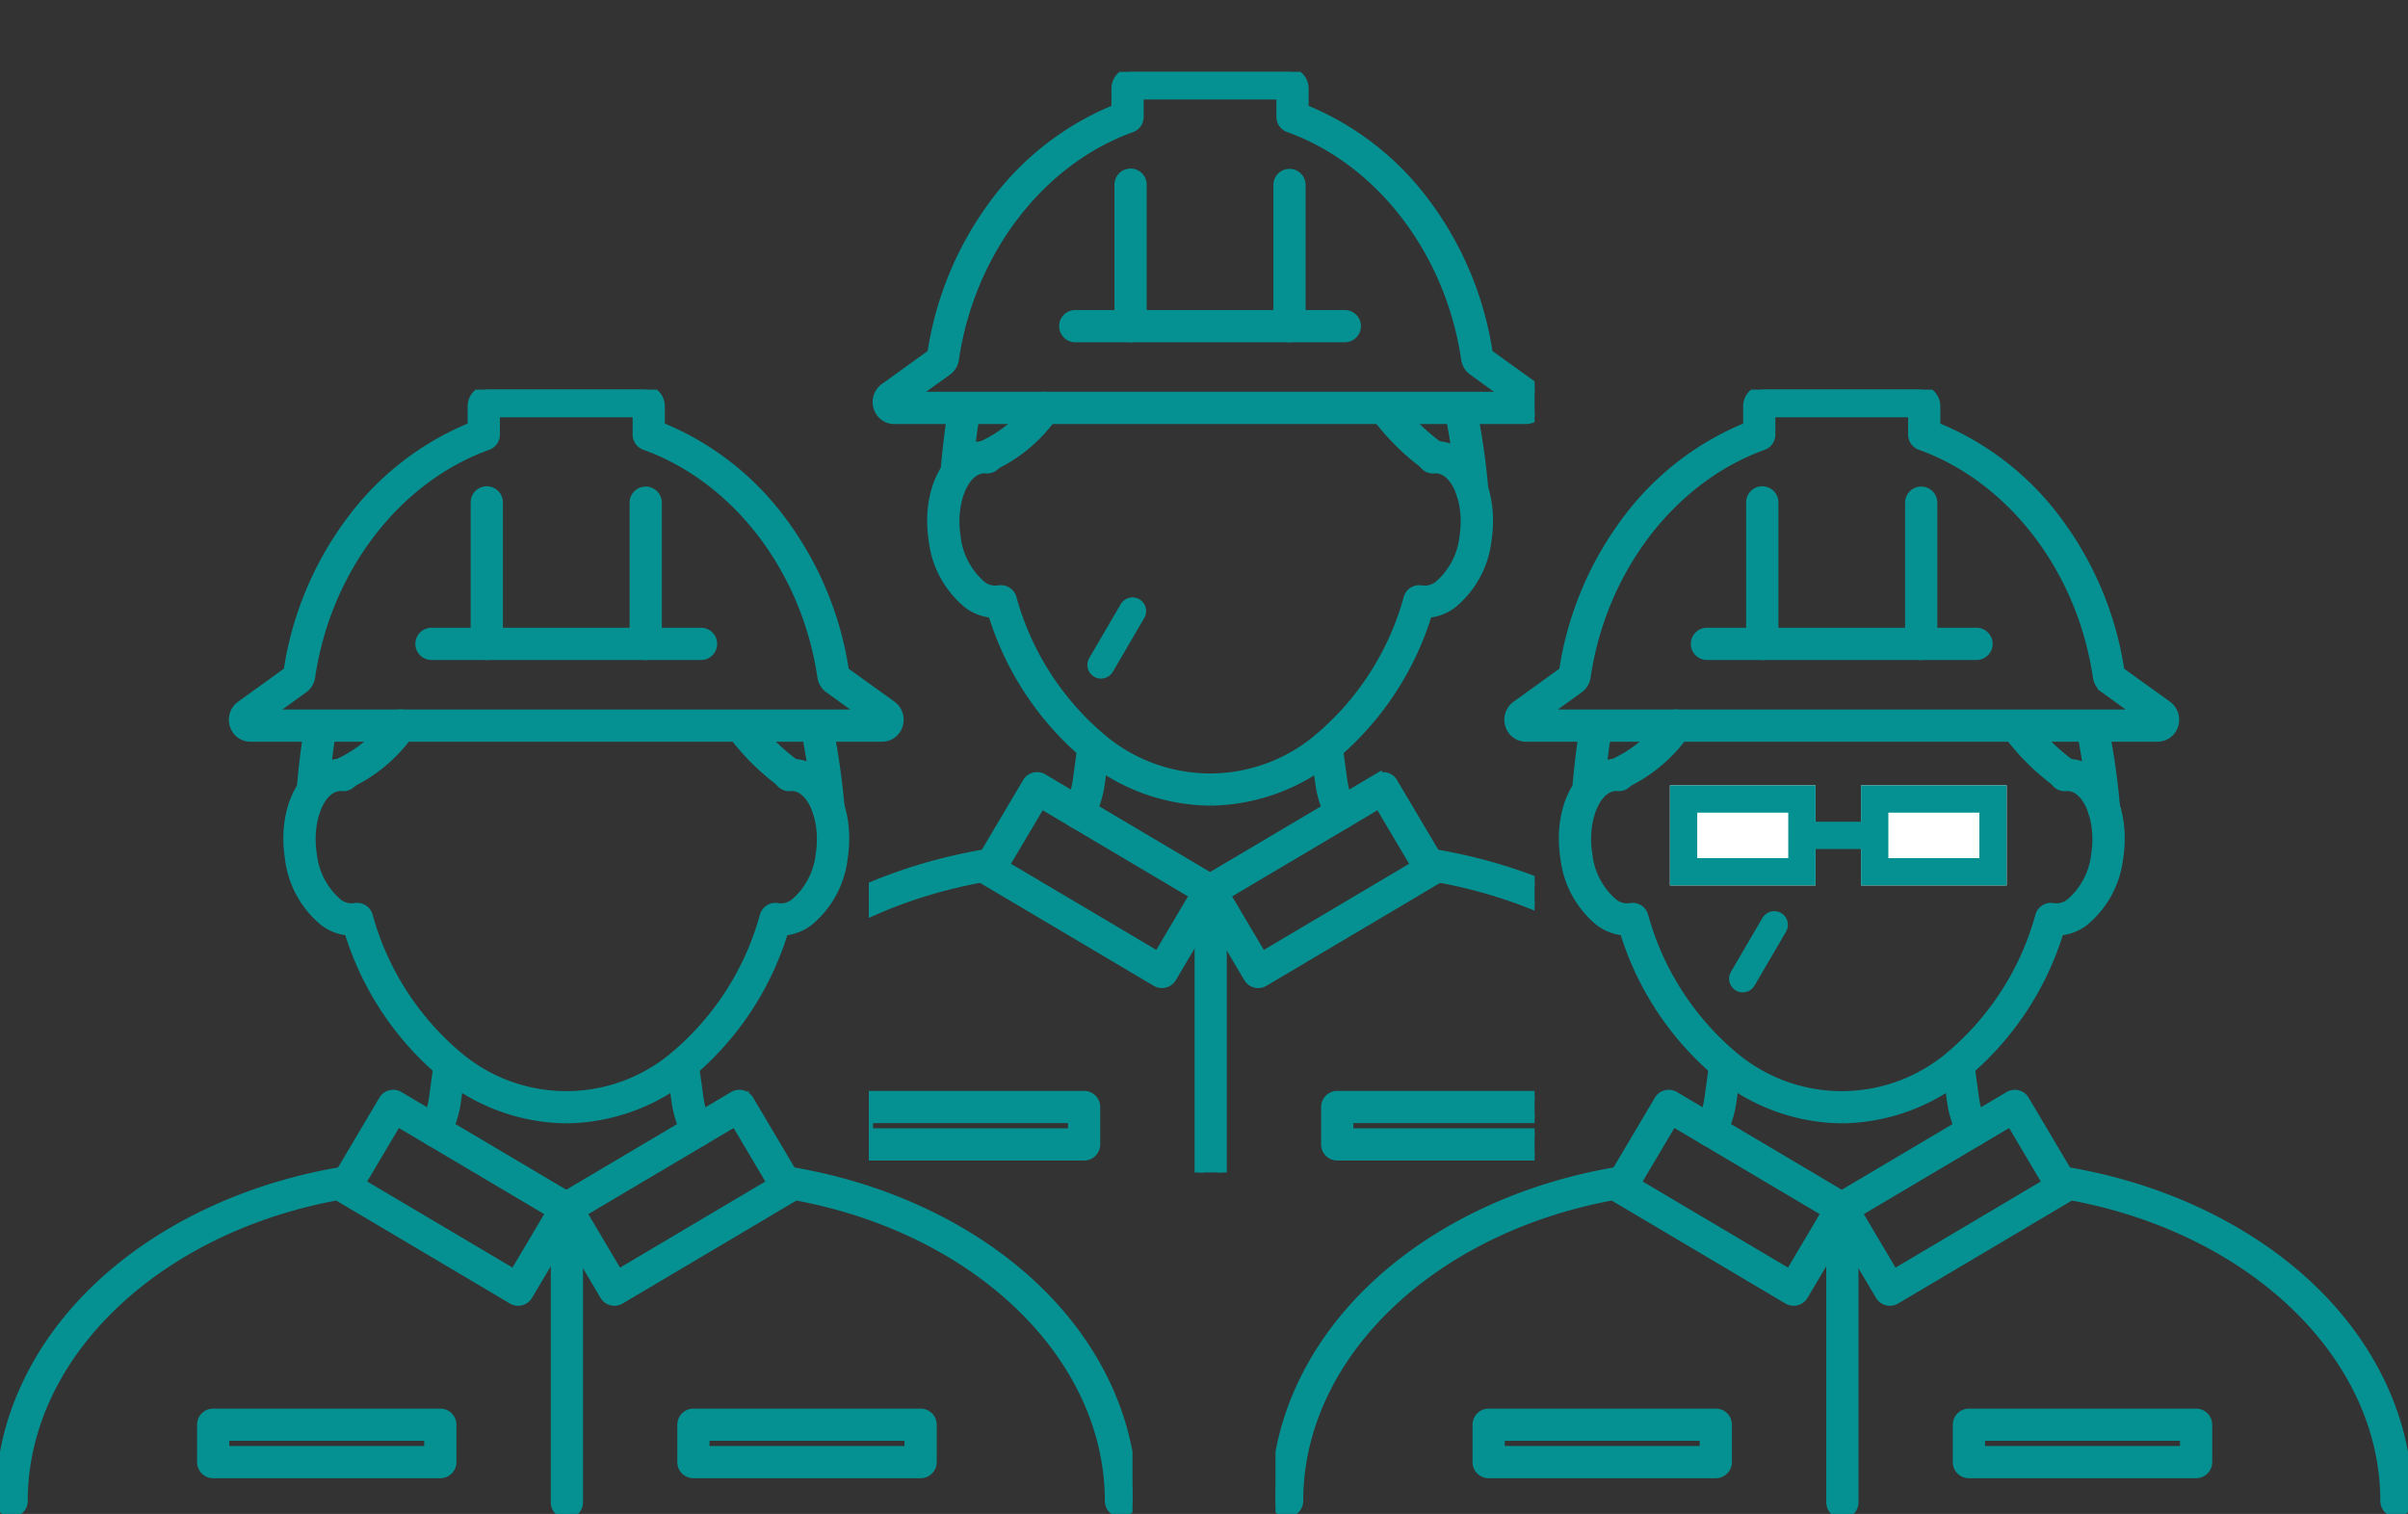<svg xmlns="http://www.w3.org/2000/svg" xmlns:xlink="http://www.w3.org/1999/xlink" width="264.601" height="166.373" viewBox="0 0 264.601 166.373">
  <rect x="0" y="0" width="264.601" height="166.373" fill="#333333" stroke="none"/>
  <defs>
    <clipPath id="clip-path">
      <rect id="矩形_5677" data-name="矩形 5677" width="124.445" height="123.56" fill="#059191" stroke="#059191" stroke-width="1"/>
    </clipPath>
    <clipPath id="clip-path-3">
      <rect id="矩形_5678" data-name="矩形 5678" width="73.153" height="128.849" transform="translate(0 0)" fill="#fff" stroke="#059191" stroke-width="1"/>
    </clipPath>
  </defs>
  <g id="img_sec02_05" transform="translate(-912 -2845.695)">
    <g id="组_5898" data-name="组 5898">
      <g id="组_5871" data-name="组 5871" transform="translate(912 2888.508)">
        <g id="组_5870" data-name="组 5870" transform="translate(0 0)" clip-path="url(#clip-path)">
          <path id="路径_55938" data-name="路径 55938" d="M162.129,38.2H92.712a1.865,1.865,0,0,1-1.769-1.311,1.937,1.937,0,0,1,.7-2.177l5.209-3.752a36.681,36.681,0,0,1,7.11-16.831A31.173,31.173,0,0,1,117.084,4.07V1.856A1.834,1.834,0,0,1,118.892,0h17.052a1.835,1.835,0,0,1,1.808,1.856V4.07a31.155,31.155,0,0,1,13.127,10.053,36.686,36.686,0,0,1,7.111,16.835l5.209,3.752a1.937,1.937,0,0,1,.7,2.177,1.865,1.865,0,0,1-1.769,1.311m-.415-1.427h0ZM94.674,35.656h65.493l-3.883-2.8a1.927,1.927,0,0,1-.77-1.281c-1.736-11.821-9.375-21.806-19.462-25.436a1.27,1.27,0,0,1-.84-1.2V2.541H119.625V4.948a1.27,1.27,0,0,1-.84,1.2C108.7,9.778,101.063,19.763,99.327,31.579a1.927,1.927,0,0,1-.77,1.281Z" transform="translate(-65.197)" fill="#059191" stroke="#059191" stroke-width="1"/>
          <path id="路径_55939" data-name="路径 55939" d="M186.232,57.5a1.271,1.271,0,0,1-1.27-1.27V40.679a1.27,1.27,0,1,1,2.541,0V56.227a1.271,1.271,0,0,1-1.27,1.27" transform="translate(-132.742 -28.283)" fill="#059191" stroke="#059191" stroke-width="1"/>
          <path id="路径_55940" data-name="路径 55940" d="M248.086,57.5a1.271,1.271,0,0,1-1.271-1.27V40.679a1.271,1.271,0,0,1,2.541,0V56.227a1.271,1.271,0,0,1-1.271,1.27" transform="translate(-177.132 -28.283)" fill="#059191" stroke="#059191" stroke-width="1"/>
          <path id="路径_55941" data-name="路径 55941" d="M194.322,97.019H164.7a1.27,1.27,0,1,1,0-2.541h29.622a1.27,1.27,0,0,1,0,2.541" transform="translate(-117.289 -67.804)" fill="#059191" stroke="#059191" stroke-width="1"/>
          <path id="路径_55942" data-name="路径 55942" d="M339.069,341.581a1.271,1.271,0,0,1-1.271-1.27c0-16.274-15.1-30.483-35.9-33.786a1.27,1.27,0,1,1,.4-2.509c10.582,1.68,20.209,6.168,27.107,12.637,7.052,6.612,10.935,15.014,10.935,23.659a1.271,1.271,0,0,1-1.27,1.27" transform="translate(-215.894 -218.171)" fill="#059191" stroke="#059191" stroke-width="1"/>
          <path id="路径_55943" data-name="路径 55943" d="M264.114,268.084a1.27,1.27,0,0,1-1.123-.675,11.485,11.485,0,0,1-1.237-3.836l-.527-3.833a1.27,1.27,0,0,1,2.517-.346l.527,3.833a8.95,8.95,0,0,0,.964,2.99,1.271,1.271,0,0,1-1.121,1.866" transform="translate(-187.466 -185.372)" fill="#059191" stroke="#059191" stroke-width="1"/>
          <path id="路径_55944" data-name="路径 55944" d="M166.068,268.084a1.271,1.271,0,0,1-1.121-1.867,8.946,8.946,0,0,0,.964-2.99l.526-3.832a1.271,1.271,0,0,1,2.518.346l-.527,3.833a11.485,11.485,0,0,1-1.237,3.836,1.27,1.27,0,0,1-1.123.675" transform="translate(-118.271 -185.372)" fill="#059191" stroke="#059191" stroke-width="1"/>
          <path id="路径_55945" data-name="路径 55945" d="M1.27,341.579A1.271,1.271,0,0,1,0,340.309c0-8.645,3.884-17.048,10.937-23.66,6.9-6.469,16.528-10.957,27.111-12.636a1.271,1.271,0,0,1,.4,2.51c-20.8,3.3-35.9,17.51-35.9,33.786a1.271,1.271,0,0,1-1.27,1.27" transform="translate(0 -218.169)" fill="#059191" stroke="#059191" stroke-width="1"/>
          <path id="路径_55946" data-name="路径 55946" d="M142.638,184.552a21.594,21.594,0,0,1-13.422-4.86,33.011,33.011,0,0,1-10.482-15.78,5.212,5.212,0,0,1-2.655-.988,10.585,10.585,0,0,1-3.856-7.018c-.8-5.091,1.278-9.626,4.737-10.323a4.421,4.421,0,0,1,1.291-.07,1.27,1.27,0,0,1-.23,2.531,1.893,1.893,0,0,0-.554.029c-2.02.407-3.295,3.882-2.734,7.439a8.167,8.167,0,0,0,2.807,5.334,2.424,2.424,0,0,0,1.874.5,1.271,1.271,0,0,1,1.458.886A30.787,30.787,0,0,0,130.79,177.7a18.433,18.433,0,0,0,23.7,0,30.784,30.784,0,0,0,9.917-15.466,1.27,1.27,0,0,1,1.458-.886,2.424,2.424,0,0,0,1.875-.5,8.167,8.167,0,0,0,2.806-5.332c.561-3.558-.714-7.033-2.728-7.439a1.9,1.9,0,0,0-.559-.03,1.27,1.27,0,1,1-.229-2.531,4.43,4.43,0,0,1,1.3.071c3.454.7,5.534,5.231,4.731,10.323a10.582,10.582,0,0,1-3.855,7.016,5.214,5.214,0,0,1-2.656.988,33.009,33.009,0,0,1-10.482,15.78,21.618,21.618,0,0,1-13.426,4.859" transform="translate(-80.415 -104.417)" fill="#059191" stroke="#059191" stroke-width="1"/>
          <path id="路径_55947" data-name="路径 55947" d="M315.932,138.315a1.27,1.27,0,0,1-1.264-1.161,77.782,77.782,0,0,0-1.286-8.953,1.271,1.271,0,0,1,2.489-.514,80.432,80.432,0,0,1,1.329,9.247,1.271,1.271,0,0,1-1.156,1.376c-.038,0-.075,0-.111,0" transform="translate(-224.885 -90.91)" fill="#059191" stroke="#059191" stroke-width="1"/>
          <path id="路径_55948" data-name="路径 55948" d="M118.687,135.63c-.037,0-.074,0-.111,0a1.27,1.27,0,0,1-1.156-1.376c.2-2.26.475-4.453.83-6.519a1.271,1.271,0,0,1,2.5.43c-.343,2-.613,4.119-.8,6.309a1.27,1.27,0,0,1-1.264,1.161" transform="translate(-84.265 -90.91)" fill="#059191" stroke="#059191" stroke-width="1"/>
          <path id="路径_55949" data-name="路径 55949" d="M290.659,134.49a1.265,1.265,0,0,1-.732-.233,25.781,25.781,0,0,1-5.619-5.544,1.27,1.27,0,1,1,2.026-1.533,23.249,23.249,0,0,0,5.059,5,1.271,1.271,0,0,1-.734,2.308" transform="translate(-203.854 -90.911)" fill="#059191" stroke="#059191" stroke-width="1"/>
          <path id="路径_55950" data-name="路径 55950" d="M129.66,134.216a1.271,1.271,0,0,1-.528-2.427,14.4,14.4,0,0,0,5.982-4.934,1.27,1.27,0,1,1,2.108,1.419,16.931,16.931,0,0,1-7.035,5.827,1.266,1.266,0,0,1-.527.115" transform="translate(-92.14 -90.637)" fill="#059191" stroke="#059191" stroke-width="1"/>
          <path id="路径_55951" data-name="路径 55951" d="M150.1,297.065a1.271,1.271,0,0,1-.648-.178l-19.014-11.269a1.27,1.27,0,0,1-.445-1.741l5.289-8.925a1.271,1.271,0,0,1,1.741-.445l19.014,11.269a1.271,1.271,0,0,1,.445,1.741l-5.289,8.925a1.269,1.269,0,0,1-1.093.623m-17.273-12.985,16.828,9.973,3.994-6.739-16.828-9.973Z" transform="translate(-93.164 -196.879)" fill="#059191" stroke="#059191" stroke-width="1"/>
          <path id="路径_55952" data-name="路径 55952" d="M222.456,297.065a1.272,1.272,0,0,1-1.093-.623l-5.289-8.925a1.27,1.27,0,0,1,.445-1.741l19.014-11.269a1.271,1.271,0,0,1,1.741.445l5.289,8.925a1.271,1.271,0,0,1-.445,1.741L223.1,296.888a1.272,1.272,0,0,1-.648.178m-3.549-9.75,3.994,6.739,16.828-9.973-3.994-6.739Z" transform="translate(-154.942 -196.878)" fill="#059191" stroke="#059191" stroke-width="1"/>
          <path id="路径_55953" data-name="路径 55953" d="M217.408,349.252a1.271,1.271,0,0,1-1.271-1.271V315.75a1.27,1.27,0,0,1,2.541,0v32.231a1.271,1.271,0,0,1-1.27,1.271" transform="translate(-155.115 -225.693)" fill="#059191" stroke="#059191" stroke-width="1"/>
          <path id="路径_55954" data-name="路径 55954" d="M291.617,405.072H266.654a1.27,1.27,0,0,1-1.271-1.271v-4.108a1.27,1.27,0,0,1,1.271-1.27h24.963a1.271,1.271,0,0,1,1.271,1.27V403.8a1.271,1.271,0,0,1-1.271,1.271m-23.693-2.541h22.422v-1.567H267.924Z" transform="translate(-190.457 -285.936)" fill="#059191" stroke="#059191" stroke-width="1"/>
          <path id="路径_55955" data-name="路径 55955" d="M104.7,405.072H79.741a1.271,1.271,0,0,1-1.27-1.271v-4.108a1.271,1.271,0,0,1,1.27-1.27H104.7a1.27,1.27,0,0,1,1.27,1.27V403.8a1.27,1.27,0,0,1-1.27,1.271m-23.693-2.541h22.422v-1.567H81.012Z" transform="translate(-56.316 -285.936)" fill="#059191" stroke="#059191" stroke-width="1"/>
        </g>
      </g>
      <g id="组_5873" data-name="组 5873" transform="translate(1052.156 2888.508)">
        <g id="组_5870-2" data-name="组 5870" transform="translate(0 0)" clip-path="url(#clip-path)">
          <path id="路径_55938-2" data-name="路径 55938" d="M162.129,38.2H92.712a1.865,1.865,0,0,1-1.769-1.311,1.937,1.937,0,0,1,.7-2.177l5.209-3.752a36.681,36.681,0,0,1,7.11-16.831A31.173,31.173,0,0,1,117.084,4.07V1.856A1.834,1.834,0,0,1,118.892,0h17.052a1.835,1.835,0,0,1,1.808,1.856V4.07a31.155,31.155,0,0,1,13.127,10.053,36.686,36.686,0,0,1,7.111,16.835l5.209,3.752a1.937,1.937,0,0,1,.7,2.177,1.865,1.865,0,0,1-1.769,1.311m-.415-1.427h0ZM94.674,35.656h65.493l-3.883-2.8a1.927,1.927,0,0,1-.77-1.281c-1.736-11.821-9.375-21.806-19.462-25.436a1.27,1.27,0,0,1-.84-1.2V2.541H119.625V4.948a1.27,1.27,0,0,1-.84,1.2C108.7,9.778,101.063,19.763,99.327,31.579a1.927,1.927,0,0,1-.77,1.281Z" transform="translate(-65.197)" fill="#059191" stroke="#059191" stroke-width="1"/>
          <path id="路径_55939-2" data-name="路径 55939" d="M186.232,57.5a1.271,1.271,0,0,1-1.27-1.27V40.679a1.27,1.27,0,1,1,2.541,0V56.227a1.271,1.271,0,0,1-1.27,1.27" transform="translate(-132.742 -28.283)" fill="#059191" stroke="#059191" stroke-width="1"/>
          <path id="路径_55940-2" data-name="路径 55940" d="M248.086,57.5a1.271,1.271,0,0,1-1.271-1.27V40.679a1.271,1.271,0,0,1,2.541,0V56.227a1.271,1.271,0,0,1-1.271,1.27" transform="translate(-177.132 -28.283)" fill="#059191" stroke="#059191" stroke-width="1"/>
          <path id="路径_55941-2" data-name="路径 55941" d="M194.322,97.019H164.7a1.27,1.27,0,1,1,0-2.541h29.622a1.27,1.27,0,0,1,0,2.541" transform="translate(-117.289 -67.804)" fill="#059191" stroke="#059191" stroke-width="1"/>
          <path id="路径_55942-2" data-name="路径 55942" d="M339.069,341.581a1.271,1.271,0,0,1-1.271-1.27c0-16.274-15.1-30.483-35.9-33.786a1.27,1.27,0,1,1,.4-2.509c10.582,1.68,20.209,6.168,27.107,12.637,7.052,6.612,10.935,15.014,10.935,23.659a1.271,1.271,0,0,1-1.27,1.27" transform="translate(-215.894 -218.171)" fill="#059191" stroke="#059191" stroke-width="1"/>
          <path id="路径_55943-2" data-name="路径 55943" d="M264.114,268.084a1.27,1.27,0,0,1-1.123-.675,11.485,11.485,0,0,1-1.237-3.836l-.527-3.833a1.27,1.27,0,0,1,2.517-.346l.527,3.833a8.95,8.95,0,0,0,.964,2.99,1.271,1.271,0,0,1-1.121,1.866" transform="translate(-187.466 -185.372)" fill="#059191" stroke="#059191" stroke-width="1"/>
          <path id="路径_55944-2" data-name="路径 55944" d="M166.068,268.084a1.271,1.271,0,0,1-1.121-1.867,8.946,8.946,0,0,0,.964-2.99l.526-3.832a1.271,1.271,0,0,1,2.518.346l-.527,3.833a11.485,11.485,0,0,1-1.237,3.836,1.27,1.27,0,0,1-1.123.675" transform="translate(-118.271 -185.372)" fill="#059191" stroke="#059191" stroke-width="1"/>
          <path id="路径_55945-2" data-name="路径 55945" d="M1.27,341.579A1.271,1.271,0,0,1,0,340.309c0-8.645,3.884-17.048,10.937-23.66,6.9-6.469,16.528-10.957,27.111-12.636a1.271,1.271,0,0,1,.4,2.51c-20.8,3.3-35.9,17.51-35.9,33.786a1.271,1.271,0,0,1-1.27,1.27" transform="translate(0 -218.169)" fill="#059191" stroke="#059191" stroke-width="1"/>
          <path id="路径_55946-2" data-name="路径 55946" d="M142.638,184.552a21.594,21.594,0,0,1-13.422-4.86,33.011,33.011,0,0,1-10.482-15.78,5.212,5.212,0,0,1-2.655-.988,10.585,10.585,0,0,1-3.856-7.018c-.8-5.091,1.278-9.626,4.737-10.323a4.421,4.421,0,0,1,1.291-.07,1.27,1.27,0,0,1-.23,2.531,1.893,1.893,0,0,0-.554.029c-2.02.407-3.295,3.882-2.734,7.439a8.167,8.167,0,0,0,2.807,5.334,2.424,2.424,0,0,0,1.874.5,1.271,1.271,0,0,1,1.458.886A30.787,30.787,0,0,0,130.79,177.7a18.433,18.433,0,0,0,23.7,0,30.784,30.784,0,0,0,9.917-15.466,1.27,1.27,0,0,1,1.458-.886,2.424,2.424,0,0,0,1.875-.5,8.167,8.167,0,0,0,2.806-5.332c.561-3.558-.714-7.033-2.728-7.439a1.9,1.9,0,0,0-.559-.03,1.27,1.27,0,1,1-.229-2.531,4.43,4.43,0,0,1,1.3.071c3.454.7,5.534,5.231,4.731,10.323a10.582,10.582,0,0,1-3.855,7.016,5.214,5.214,0,0,1-2.656.988,33.009,33.009,0,0,1-10.482,15.78,21.618,21.618,0,0,1-13.426,4.859" transform="translate(-80.415 -104.417)" fill="#059191" stroke="#059191" stroke-width="1"/>
          <path id="路径_55947-2" data-name="路径 55947" d="M315.932,138.315a1.27,1.27,0,0,1-1.264-1.161,77.782,77.782,0,0,0-1.286-8.953,1.271,1.271,0,0,1,2.489-.514,80.432,80.432,0,0,1,1.329,9.247,1.271,1.271,0,0,1-1.156,1.376c-.038,0-.075,0-.111,0" transform="translate(-224.885 -90.91)" fill="#059191" stroke="#059191" stroke-width="1"/>
          <path id="路径_55948-2" data-name="路径 55948" d="M118.687,135.63c-.037,0-.074,0-.111,0a1.27,1.27,0,0,1-1.156-1.376c.2-2.26.475-4.453.83-6.519a1.271,1.271,0,0,1,2.5.43c-.343,2-.613,4.119-.8,6.309a1.27,1.27,0,0,1-1.264,1.161" transform="translate(-84.265 -90.91)" fill="#059191" stroke="#059191" stroke-width="1"/>
          <path id="路径_55949-2" data-name="路径 55949" d="M290.659,134.49a1.265,1.265,0,0,1-.732-.233,25.781,25.781,0,0,1-5.619-5.544,1.27,1.27,0,1,1,2.026-1.533,23.249,23.249,0,0,0,5.059,5,1.271,1.271,0,0,1-.734,2.308" transform="translate(-203.854 -90.911)" fill="#059191" stroke="#059191" stroke-width="1"/>
          <path id="路径_55950-2" data-name="路径 55950" d="M129.66,134.216a1.271,1.271,0,0,1-.528-2.427,14.4,14.4,0,0,0,5.982-4.934,1.27,1.27,0,1,1,2.108,1.419,16.931,16.931,0,0,1-7.035,5.827,1.266,1.266,0,0,1-.527.115" transform="translate(-92.14 -90.637)" fill="#059191" stroke="#059191" stroke-width="1"/>
          <path id="路径_55951-2" data-name="路径 55951" d="M150.1,297.065a1.271,1.271,0,0,1-.648-.178l-19.014-11.269a1.27,1.27,0,0,1-.445-1.741l5.289-8.925a1.271,1.271,0,0,1,1.741-.445l19.014,11.269a1.271,1.271,0,0,1,.445,1.741l-5.289,8.925a1.269,1.269,0,0,1-1.093.623m-17.273-12.985,16.828,9.973,3.994-6.739-16.828-9.973Z" transform="translate(-93.164 -196.879)" fill="#059191" stroke="#059191" stroke-width="1"/>
          <path id="路径_55952-2" data-name="路径 55952" d="M222.456,297.065a1.272,1.272,0,0,1-1.093-.623l-5.289-8.925a1.27,1.27,0,0,1,.445-1.741l19.014-11.269a1.271,1.271,0,0,1,1.741.445l5.289,8.925a1.271,1.271,0,0,1-.445,1.741L223.1,296.888a1.272,1.272,0,0,1-.648.178m-3.549-9.75,3.994,6.739,16.828-9.973-3.994-6.739Z" transform="translate(-154.942 -196.878)" fill="#059191" stroke="#059191" stroke-width="1"/>
          <path id="路径_55953-2" data-name="路径 55953" d="M217.408,349.252a1.271,1.271,0,0,1-1.271-1.271V315.75a1.27,1.27,0,0,1,2.541,0v32.231a1.271,1.271,0,0,1-1.27,1.271" transform="translate(-155.115 -225.693)" fill="#059191" stroke="#059191" stroke-width="1"/>
          <path id="路径_55954-2" data-name="路径 55954" d="M291.617,405.072H266.654a1.27,1.27,0,0,1-1.271-1.271v-4.108a1.27,1.27,0,0,1,1.271-1.27h24.963a1.271,1.271,0,0,1,1.271,1.27V403.8a1.271,1.271,0,0,1-1.271,1.271m-23.693-2.541h22.422v-1.567H267.924Z" transform="translate(-190.457 -285.936)" fill="#059191" stroke="#059191" stroke-width="1"/>
          <path id="路径_55955-2" data-name="路径 55955" d="M104.7,405.072H79.741a1.271,1.271,0,0,1-1.27-1.271v-4.108a1.271,1.271,0,0,1,1.27-1.27H104.7a1.27,1.27,0,0,1,1.27,1.27V403.8a1.27,1.27,0,0,1-1.27,1.271m-23.693-2.541h22.422v-1.567H81.012Z" transform="translate(-56.316 -285.936)" fill="#059191" stroke="#059191" stroke-width="1"/>
        </g>
      </g>
      <g id="蒙版组_174" data-name="蒙版组 174" transform="translate(1007.474 2845.695)" clip-path="url(#clip-path-3)">
        <g id="组_5872" data-name="组 5872" transform="translate(-24.731 7.899)">
          <g id="组_5870-3" data-name="组 5870" clip-path="url(#clip-path)">
            <path id="路径_55938-3" data-name="路径 55938" d="M162.129,38.2H92.712a1.865,1.865,0,0,1-1.769-1.311,1.937,1.937,0,0,1,.7-2.177l5.209-3.752a36.681,36.681,0,0,1,7.11-16.831A31.173,31.173,0,0,1,117.084,4.07V1.856A1.834,1.834,0,0,1,118.892,0h17.052a1.835,1.835,0,0,1,1.808,1.856V4.07a31.155,31.155,0,0,1,13.127,10.053,36.686,36.686,0,0,1,7.111,16.835l5.209,3.752a1.937,1.937,0,0,1,.7,2.177,1.865,1.865,0,0,1-1.769,1.311m-.415-1.427h0ZM94.674,35.656h65.493l-3.883-2.8a1.927,1.927,0,0,1-.77-1.281c-1.736-11.821-9.375-21.806-19.462-25.436a1.27,1.27,0,0,1-.84-1.2V2.541H119.625V4.948a1.27,1.27,0,0,1-.84,1.2C108.7,9.778,101.063,19.763,99.327,31.579a1.927,1.927,0,0,1-.77,1.281Z" transform="translate(-65.197)" fill="#059191" stroke="#059191" stroke-width="1"/>
            <path id="路径_55939-3" data-name="路径 55939" d="M186.232,57.5a1.271,1.271,0,0,1-1.27-1.27V40.679a1.27,1.27,0,1,1,2.541,0V56.227a1.271,1.271,0,0,1-1.27,1.27" transform="translate(-132.742 -28.283)" fill="#059191" stroke="#059191" stroke-width="1"/>
            <path id="路径_55940-3" data-name="路径 55940" d="M248.086,57.5a1.271,1.271,0,0,1-1.271-1.27V40.679a1.271,1.271,0,0,1,2.541,0V56.227a1.271,1.271,0,0,1-1.271,1.27" transform="translate(-177.132 -28.283)" fill="#059191" stroke="#059191" stroke-width="1"/>
            <path id="路径_55941-3" data-name="路径 55941" d="M194.322,97.019H164.7a1.27,1.27,0,1,1,0-2.541h29.622a1.27,1.27,0,0,1,0,2.541" transform="translate(-117.289 -67.804)" fill="#059191" stroke="#059191" stroke-width="1"/>
            <path id="路径_55942-3" data-name="路径 55942" d="M339.069,341.581a1.271,1.271,0,0,1-1.271-1.27c0-16.274-15.1-30.483-35.9-33.786a1.27,1.27,0,1,1,.4-2.509c10.582,1.68,20.209,6.168,27.107,12.637,7.052,6.612,10.935,15.014,10.935,23.659a1.271,1.271,0,0,1-1.27,1.27" transform="translate(-215.894 -218.171)" fill="#059191" stroke="#059191" stroke-width="1"/>
            <path id="路径_55943-3" data-name="路径 55943" d="M264.114,268.084a1.27,1.27,0,0,1-1.123-.675,11.485,11.485,0,0,1-1.237-3.836l-.527-3.833a1.27,1.27,0,0,1,2.517-.346l.527,3.833a8.95,8.95,0,0,0,.964,2.99,1.271,1.271,0,0,1-1.121,1.866" transform="translate(-187.466 -185.372)" fill="#059191" stroke="#059191" stroke-width="1"/>
            <path id="路径_55944-3" data-name="路径 55944" d="M166.068,268.084a1.271,1.271,0,0,1-1.121-1.867,8.946,8.946,0,0,0,.964-2.99l.526-3.832a1.271,1.271,0,0,1,2.518.346l-.527,3.833a11.485,11.485,0,0,1-1.237,3.836,1.27,1.27,0,0,1-1.123.675" transform="translate(-118.271 -185.372)" fill="#059191" stroke="#059191" stroke-width="1"/>
            <path id="路径_55945-3" data-name="路径 55945" d="M1.27,341.579A1.271,1.271,0,0,1,0,340.309c0-8.645,3.884-17.048,10.937-23.66,6.9-6.469,16.528-10.957,27.111-12.636a1.271,1.271,0,0,1,.4,2.51c-20.8,3.3-35.9,17.51-35.9,33.786a1.271,1.271,0,0,1-1.27,1.27" transform="translate(0 -218.169)" fill="#059191" stroke="#059191" stroke-width="1"/>
            <path id="路径_55946-3" data-name="路径 55946" d="M142.638,184.552a21.594,21.594,0,0,1-13.422-4.86,33.011,33.011,0,0,1-10.482-15.78,5.212,5.212,0,0,1-2.655-.988,10.585,10.585,0,0,1-3.856-7.018c-.8-5.091,1.278-9.626,4.737-10.323a4.421,4.421,0,0,1,1.291-.07,1.27,1.27,0,0,1-.23,2.531,1.893,1.893,0,0,0-.554.029c-2.02.407-3.295,3.882-2.734,7.439a8.167,8.167,0,0,0,2.807,5.334,2.424,2.424,0,0,0,1.874.5,1.271,1.271,0,0,1,1.458.886A30.787,30.787,0,0,0,130.79,177.7a18.433,18.433,0,0,0,23.7,0,30.784,30.784,0,0,0,9.917-15.466,1.27,1.27,0,0,1,1.458-.886,2.424,2.424,0,0,0,1.875-.5,8.167,8.167,0,0,0,2.806-5.332c.561-3.558-.714-7.033-2.728-7.439a1.9,1.9,0,0,0-.559-.03,1.27,1.27,0,1,1-.229-2.531,4.43,4.43,0,0,1,1.3.071c3.454.7,5.534,5.231,4.731,10.323a10.582,10.582,0,0,1-3.855,7.016,5.214,5.214,0,0,1-2.656.988,33.009,33.009,0,0,1-10.482,15.78,21.618,21.618,0,0,1-13.426,4.859" transform="translate(-80.415 -104.417)" fill="#059191" stroke="#059191" stroke-width="1"/>
            <path id="路径_55947-3" data-name="路径 55947" d="M315.932,138.315a1.27,1.27,0,0,1-1.264-1.161,77.782,77.782,0,0,0-1.286-8.953,1.271,1.271,0,0,1,2.489-.514,80.432,80.432,0,0,1,1.329,9.247,1.271,1.271,0,0,1-1.156,1.376c-.038,0-.075,0-.111,0" transform="translate(-224.885 -90.91)" fill="#059191" stroke="#059191" stroke-width="1"/>
            <path id="路径_55948-3" data-name="路径 55948" d="M118.687,135.63c-.037,0-.074,0-.111,0a1.27,1.27,0,0,1-1.156-1.376c.2-2.26.475-4.453.83-6.519a1.271,1.271,0,0,1,2.5.43c-.343,2-.613,4.119-.8,6.309a1.27,1.27,0,0,1-1.264,1.161" transform="translate(-84.265 -90.91)" fill="#059191" stroke="#059191" stroke-width="1"/>
            <path id="路径_55949-3" data-name="路径 55949" d="M290.659,134.49a1.265,1.265,0,0,1-.732-.233,25.781,25.781,0,0,1-5.619-5.544,1.27,1.27,0,1,1,2.026-1.533,23.249,23.249,0,0,0,5.059,5,1.271,1.271,0,0,1-.734,2.308" transform="translate(-203.854 -90.911)" fill="#059191" stroke="#059191" stroke-width="1"/>
            <path id="路径_55950-3" data-name="路径 55950" d="M129.66,134.216a1.271,1.271,0,0,1-.528-2.427,14.4,14.4,0,0,0,5.982-4.934,1.27,1.27,0,1,1,2.108,1.419,16.931,16.931,0,0,1-7.035,5.827,1.266,1.266,0,0,1-.527.115" transform="translate(-92.14 -90.637)" fill="#059191" stroke="#059191" stroke-width="1"/>
            <path id="路径_55951-3" data-name="路径 55951" d="M150.1,297.065a1.271,1.271,0,0,1-.648-.178l-19.014-11.269a1.27,1.27,0,0,1-.445-1.741l5.289-8.925a1.271,1.271,0,0,1,1.741-.445l19.014,11.269a1.271,1.271,0,0,1,.445,1.741l-5.289,8.925a1.269,1.269,0,0,1-1.093.623m-17.273-12.985,16.828,9.973,3.994-6.739-16.828-9.973Z" transform="translate(-93.164 -196.879)" fill="#059191" stroke="#059191" stroke-width="1"/>
            <path id="路径_55952-3" data-name="路径 55952" d="M222.456,297.065a1.272,1.272,0,0,1-1.093-.623l-5.289-8.925a1.27,1.27,0,0,1,.445-1.741l19.014-11.269a1.271,1.271,0,0,1,1.741.445l5.289,8.925a1.271,1.271,0,0,1-.445,1.741L223.1,296.888a1.272,1.272,0,0,1-.648.178m-3.549-9.75,3.994,6.739,16.828-9.973-3.994-6.739Z" transform="translate(-154.942 -196.878)" fill="#059191" stroke="#059191" stroke-width="1"/>
            <path id="路径_55953-3" data-name="路径 55953" d="M217.408,349.252a1.271,1.271,0,0,1-1.271-1.271V315.75a1.27,1.27,0,0,1,2.541,0v32.231a1.271,1.271,0,0,1-1.27,1.271" transform="translate(-155.115 -225.693)" fill="#059191" stroke="#059191" stroke-width="1"/>
            <path id="路径_55954-3" data-name="路径 55954" d="M291.617,405.072H266.654a1.27,1.27,0,0,1-1.271-1.271v-4.108a1.27,1.27,0,0,1,1.271-1.27h24.963a1.271,1.271,0,0,1,1.271,1.27V403.8a1.271,1.271,0,0,1-1.271,1.271m-23.693-2.541h22.422v-1.567H267.924Z" transform="translate(-190.457 -285.936)" fill="#059191" stroke="#059191" stroke-width="1"/>
            <path id="路径_55955-3" data-name="路径 55955" d="M104.7,405.072H79.741a1.271,1.271,0,0,1-1.27-1.271v-4.108a1.271,1.271,0,0,1,1.27-1.27H104.7a1.27,1.27,0,0,1,1.27,1.27V403.8a1.27,1.27,0,0,1-1.27,1.271m-23.693-2.541h22.422v-1.567H81.012Z" transform="translate(-56.316 -285.936)" fill="#059191" stroke="#059191" stroke-width="1"/>
          </g>
        </g>
      </g>
    </g>
    <path id="路径_55956" data-name="路径 55956" d="M-7221.055-4813.156l-3.461,5.926" transform="translate(8257.5 7726)" fill="none" stroke="#059191" stroke-linecap="round" stroke-width="3"/>
    <path id="路径_55958" data-name="路径 55958" d="M-7221.055-4813.156l-3.461,5.926" transform="translate(8328.016 7760.481)" fill="none" stroke="#059191" stroke-linecap="round" stroke-width="3"/>
    <g id="矩形_5679" data-name="矩形 5679" transform="translate(1095.5 2932)" fill="#fff" stroke="#059191" stroke-width="3">
      <rect width="16" height="11" stroke="none"/>
      <rect x="1.5" y="1.5" width="13" height="8" fill="none"/>
    </g>
    <g id="矩形_5680" data-name="矩形 5680" transform="translate(1116.5 2932)" fill="#fff" stroke="#059191" stroke-width="3">
      <rect width="16" height="11" stroke="none"/>
      <rect x="1.5" y="1.5" width="13" height="8" fill="none"/>
    </g>
    <path id="路径_55957" data-name="路径 55957" d="M-7146.544-4788.5h6.758" transform="translate(8257.5 7726)" fill="none" stroke="#059191" stroke-width="3"/>
  </g>
</svg>
